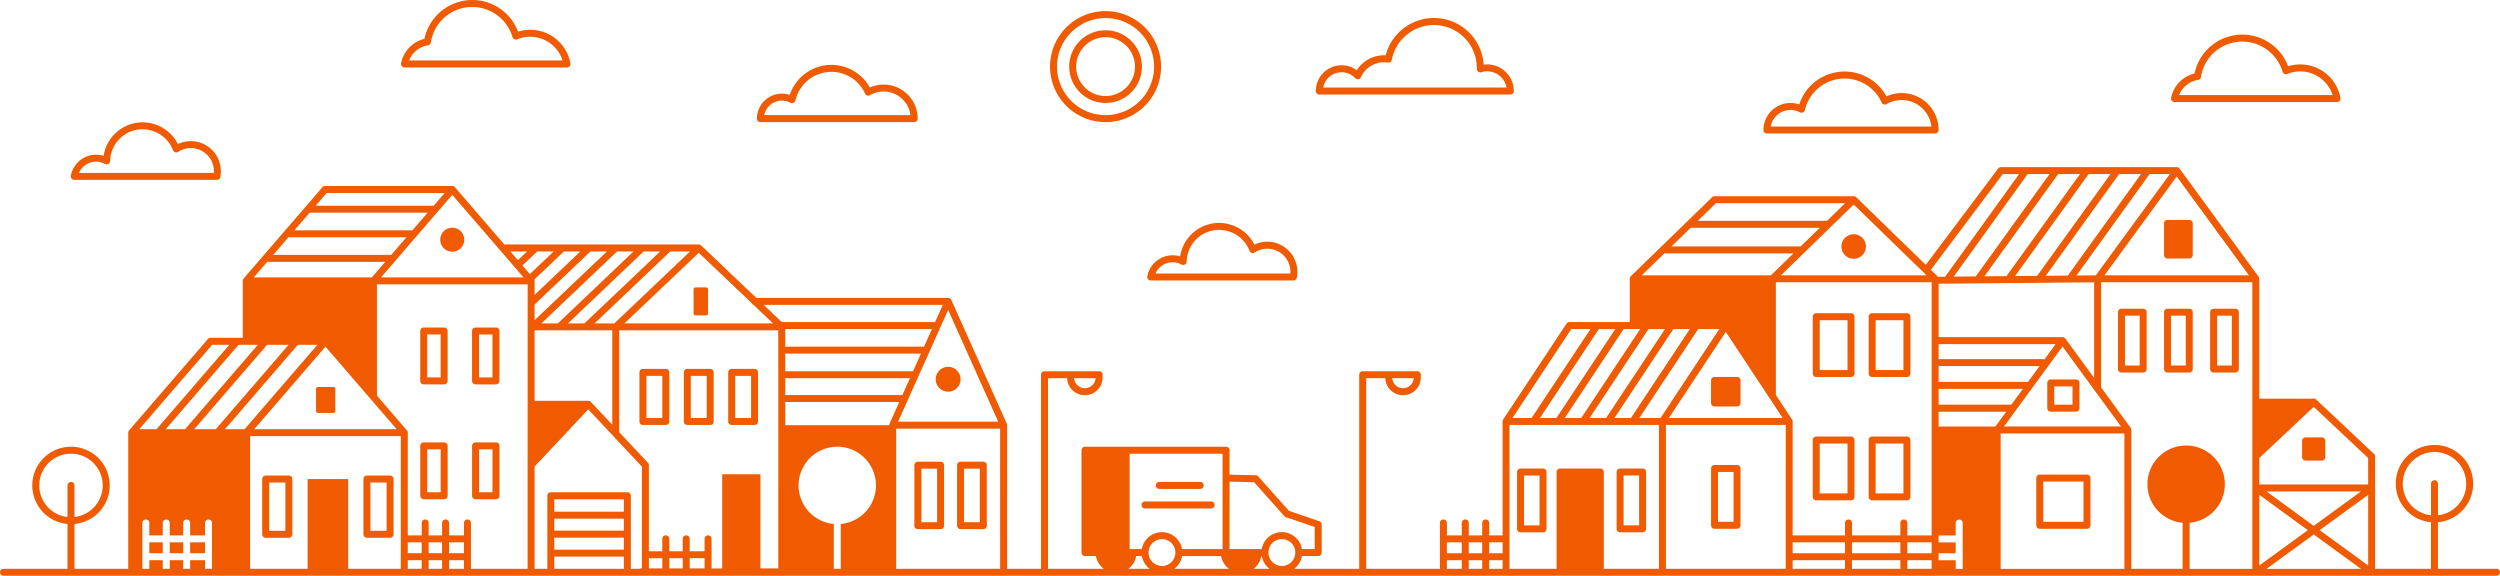 <svg id="Group_339" data-name="Group 339" xmlns="http://www.w3.org/2000/svg" xmlns:xlink="http://www.w3.org/1999/xlink" width="612.08" height="140.964" viewBox="0 0 612.08 140.964">
  <defs>
    <clipPath id="clip-path">
      <rect id="Rectangle_7" data-name="Rectangle 7" width="612.08" height="140.964" fill="#f05a00"/>
    </clipPath>
  </defs>
  <g id="Group_338" data-name="Group 338" clip-path="url(#clip-path)">
    <path id="Path_245" data-name="Path 245" d="M89.831,131.663h5.676a.853.853,0,0,0,.853-.853V117.287a.853.853,0,0,0-.853-.853H89.831a.853.853,0,0,0-.853.853V130.81a.853.853,0,0,0,.853.853m.853-13.523h3.97v11.816h-3.97ZM65.048,131.663h5.676a.853.853,0,0,0,.853-.853V117.287a.853.853,0,0,0-.853-.853H65.048a.853.853,0,0,0-.853.853V130.81a.853.853,0,0,0,.853.853M65.9,118.14h3.97v11.816H65.9Zm11.481-17.5V95.2a.449.449,0,0,1,.449-.449h3.811a.449.449,0,0,1,.449.449v5.446a.449.449,0,0,1-.449.449H77.832a.449.449,0,0,1-.449-.449M36.556,132.782h3.289v2.665H36.556Zm5,0h3.289v2.665H41.552Zm5,0H50.2v2.665H46.548Zm57.191-10.551h5a.854.854,0,0,0,.853-.853V109.165a.853.853,0,0,0-.853-.853h-5a.853.853,0,0,0-.853.853v12.212a.853.853,0,0,0,.853.853m.853-12.212h3.289v10.505h-3.289Zm11.835,12.212h5a.853.853,0,0,0,.853-.853V109.165a.853.853,0,0,0-.853-.853h-5a.853.853,0,0,0-.853.853v12.212a.854.854,0,0,0,.853.853m.853-12.212h3.289v10.505h-3.289ZM103.739,94.105h5a.853.853,0,0,0,.853-.853V81.04a.853.853,0,0,0-.853-.853h-5a.853.853,0,0,0-.853.853V93.252a.853.853,0,0,0,.853.853m.853-12.212h3.289V92.4h-3.289Zm11.835,12.212h5a.853.853,0,0,0,.853-.853V81.04a.853.853,0,0,0-.853-.853h-5a.853.853,0,0,0-.853.853V93.252a.853.853,0,0,0,.853.853m.853-12.212h3.289V92.4h-3.289ZM270.674,25.211a8.9,8.9,0,1,0-8.9-8.9,8.914,8.914,0,0,0,8.9,8.9m0-16.1a7.2,7.2,0,1,1-7.2,7.2,7.206,7.206,0,0,1,7.2-7.2m0,20.788a13.59,13.59,0,1,0-13.59-13.59,13.605,13.605,0,0,0,13.59,13.59m0-25.473a11.883,11.883,0,1,1-11.883,11.883A11.9,11.9,0,0,1,270.674,4.424m52.335,18.721h46.764a.853.853,0,0,0,.853-.853,6.534,6.534,0,0,0-7.373-6.475,12.206,12.206,0,0,0-23.994-2.269,7.87,7.87,0,0,0-7.077,3.653,6.3,6.3,0,0,0-10.027,5.092.854.854,0,0,0,.853.853m5.454-5.454a4.557,4.557,0,0,1,3.343,1.442.853.853,0,0,0,1.4-.239,6.167,6.167,0,0,1,5.625-3.653,6.276,6.276,0,0,1,.964.075.853.853,0,0,0,.969-.683,10.5,10.5,0,0,1,20.809,1.982c0,.041,0,.081,0,.122s0,.077,0,.116a.853.853,0,0,0,1.105.829,4.828,4.828,0,0,1,6.172,3.756h-44.9a4.609,4.609,0,0,1,4.521-3.748M157.408,104.044h5.6a.853.853,0,0,0,.853-.853V91.167a.853.853,0,0,0-.853-.853h-5.6a.853.853,0,0,0-.853.853v12.024a.853.853,0,0,0,.853.853m.853-12.024h3.892v10.317h-3.892Zm10.014,12.024h5.6a.853.853,0,0,0,.853-.853V91.167a.853.853,0,0,0-.853-.853h-5.6a.853.853,0,0,0-.853.853v12.024a.853.853,0,0,0,.853.853m.853-12.024h3.892v10.317h-3.892Zm10.014,12.024h5.6a.853.853,0,0,0,.853-.853V91.167a.853.853,0,0,0-.853-.853h-5.6a.853.853,0,0,0-.853.853v12.024a.853.853,0,0,0,.853.853M180,92.02h3.892v10.317H180ZM169.808,76.753V70.836a.465.465,0,0,1,.465-.465h2.619a.465.465,0,0,1,.465.465v5.917a.465.465,0,0,1-.465.465h-2.619a.465.465,0,0,1-.465-.465m54.914,52.8h5.565a.853.853,0,0,0,.853-.853V113.892a.853.853,0,0,0-.853-.853h-5.565a.854.854,0,0,0-.853.853V128.7a.853.853,0,0,0,.853.853m.853-14.806h3.858v13.1h-3.858Zm9.605,14.806h5.565a.853.853,0,0,0,.853-.853V113.892a.854.854,0,0,0-.853-.853h-5.565a.854.854,0,0,0-.853.853V128.7a.853.853,0,0,0,.853.853m.853-14.806h3.859v13.1h-3.859ZM107.791,58.687a2.938,2.938,0,1,1,2.938,2.938,2.938,2.938,0,0,1-2.938-2.938m121.3,34.169a3.045,3.045,0,1,1,3.045,3.045,3.045,3.045,0,0,1-3.045-3.045m53.89,25.992a.853.853,0,0,1,.853-.853h10.017a.853.853,0,0,1,0,1.707H283.835a.853.853,0,0,1-.853-.853m-3.5,4.782a.853.853,0,0,1,.853-.853h16.188a.853.853,0,0,1,0,1.707H280.336a.853.853,0,0,1-.853-.853m98.3-8.92h-5.509a.853.853,0,0,0-.853.853v13.915a.853.853,0,0,0,.853.853h5.509a.853.853,0,0,0,.853-.853V115.564a.853.853,0,0,0-.853-.853m-.853,13.915h-3.8V116.418h3.8ZM395.8,115.564v13.915a.853.853,0,0,0,.853.853h5.509a.853.853,0,0,0,.853-.853V115.564a.853.853,0,0,0-.853-.853h-5.509a.853.853,0,0,0-.853.853m1.707.853h3.8v12.208h-3.8Zm22.269,13.043h5.509a.853.853,0,0,0,.853-.853V114.693a.853.853,0,0,0-.853-.853h-5.509a.853.853,0,0,0-.853.853v13.915a.853.853,0,0,0,.853.853m.853-13.915h3.8v12.208h-3.8Zm24.041,6.957h8.514a.853.853,0,0,0,.853-.853V107.736a.853.853,0,0,0-.853-.853h-8.514a.853.853,0,0,0-.853.853V121.65a.853.853,0,0,0,.853.853m.853-13.915h6.808V120.8h-6.808ZM458.362,122.5h8.514a.853.853,0,0,0,.853-.853V107.736a.853.853,0,0,0-.853-.853h-8.514a.853.853,0,0,0-.853.853V121.65a.853.853,0,0,0,.853.853m.853-13.915h6.808V120.8h-6.808ZM444.672,92.3h8.514a.853.853,0,0,0,.853-.853V77.535a.853.853,0,0,0-.853-.853h-8.514a.853.853,0,0,0-.853.853V91.45a.853.853,0,0,0,.853.853m.853-13.915h6.808V90.6h-6.808ZM458.362,92.3h8.514a.853.853,0,0,0,.853-.853V77.535a.854.854,0,0,0-.853-.853h-8.514a.853.853,0,0,0-.853.853V91.45a.853.853,0,0,0,.853.853m.853-13.915h6.808V90.6h-6.808ZM519.4,91.206h5.318a.853.853,0,0,0,.853-.853V76.438a.853.853,0,0,0-.853-.853H519.4a.853.853,0,0,0-.853.853V90.353a.853.853,0,0,0,.853.853m.853-13.915h3.611V89.5h-3.611Zm10.428,13.915H536a.853.853,0,0,0,.853-.853V76.438a.853.853,0,0,0-.853-.853h-5.317a.853.853,0,0,0-.853.853V90.353a.853.853,0,0,0,.853.853m.853-13.915h3.611V89.5h-3.611Zm-1.707-14.848V54.707a.853.853,0,0,1,.853-.853H536a.853.853,0,0,1,.853.853v7.737A.853.853,0,0,1,536,63.3h-5.317a.853.853,0,0,1-.853-.853m12.134,28.762h5.317a.853.853,0,0,0,.853-.853V76.438a.853.853,0,0,0-.853-.853h-5.317a.853.853,0,0,0-.853.853V90.353a.853.853,0,0,0,.853.853m.853-13.915h3.611V89.5H542.82Zm-123.9,21.364V93.146a.853.853,0,0,1,.853-.853h5.509a.853.853,0,0,1,.853.853v5.509a.853.853,0,0,1-.853.853h-5.509a.853.853,0,0,1-.853-.853m31.926-38.3a3,3,0,1,1,3,3,3,3,0,0,1-3-3m160.377,78.9H596.882v-11.4a9.476,9.476,0,1,0-1.707,0v11.4H581.5v-27.5a.853.853,0,0,0-.269-.621L567.056,97.8a.85.85,0,0,0-.832-.192H553.146V68.259a.848.848,0,0,0-.01-.122c0-.008,0-.016,0-.024A.826.826,0,0,0,553.1,68l0-.008a.848.848,0,0,0-.045-.109l-.007-.014a.823.823,0,0,0-.063-.1l-.005-.008L533.636,41.3a.852.852,0,0,0-.71-.38H489.9a.853.853,0,0,0-.682.341L471.488,64.845,454.45,48.28l-.006-.005,0,0-.02-.018a.892.892,0,0,0-.1-.075l-.014-.008c-.024-.015-.049-.029-.075-.042l-.02-.01-.038-.017-.014,0a.844.844,0,0,0-.143-.042l-.011,0-.011,0-.026,0a.858.858,0,0,0-.115-.009H419.778a.853.853,0,0,0-.595.241L412.989,54.3l-.017.016L399.26,67.647l-.007.008a.873.873,0,0,0-.066.075l-.022.029a.878.878,0,0,0-.052.08l-.011.018a.878.878,0,0,0-.042.092l-.012.031a.9.9,0,0,0-.026.091l0,.015a.875.875,0,0,0-.014.108c0,.01,0,.02,0,.03s0,.023,0,.035v10.6H384.239a.854.854,0,0,0-.712.383l-15.512,23.475v0l0,.006,0,.007a.876.876,0,0,0-.047.083l-.011.023a.879.879,0,0,0-.035.088l0,.009a.856.856,0,0,0-.025.1c0,.008,0,.016,0,.024,0,.026-.007.052-.009.078,0,.011,0,.022,0,.033s0,.015,0,.023v27.884h-3.289v-3.042a.853.853,0,0,0-1.707,0v3.042h-3.289v-3.042a.853.853,0,0,0-1.707,0v3.042h-3.648v-3.042a.853.853,0,1,0-1.707,0v11.224H334.482V92.6h4.679a4.347,4.347,0,0,0,8.69-.19v-.663A.853.853,0,0,0,347,90.89h-13.37a.853.853,0,0,0-.853.853v47.514H316.85a5,5,0,0,0,1.9-3.121h3.985a.853.853,0,0,0,.853-.853v-6.856a.853.853,0,0,0-.576-.807l-7.272-2.5a.84.84,0,0,0-.16-.038l-7.529-8.439a.852.852,0,0,0-.617-.285l-6.4-.152v-5.98a.853.853,0,0,0-.853-.853h-34.54a.853.853,0,0,0-.853.853v25.057a.853.853,0,0,0,.853.853h2.685a5,5,0,0,0,1.9,3.121H256.585V92.6h4.679a4.347,4.347,0,0,0,8.69-.19v-.663a.853.853,0,0,0-.853-.853h-13.37a.853.853,0,0,0-.853.853v47.514h-8.31V104.1a.882.882,0,0,0,0-.089l0-.01c0-.026-.007-.052-.012-.078l0-.012c-.006-.025-.012-.049-.02-.073l-.007-.018c-.008-.021-.015-.043-.024-.063l0-.006L232.923,73.463h0l-.007-.016-.005-.009a.849.849,0,0,0-.048-.088l-.011-.018a.876.876,0,0,0-.065-.087l-.015-.017a.865.865,0,0,0-.064-.064l-.018-.016a.87.87,0,0,0-.086-.065l-.015-.009a.91.91,0,0,0-.084-.046l-.019-.009a.892.892,0,0,0-.1-.039l-.01,0a.831.831,0,0,0-.1-.022l-.027,0a.856.856,0,0,0-.112-.008H185.181L171.662,60.094l-.008-.006a.845.845,0,0,0-.118-.092l-.016-.01a.875.875,0,0,0-.129-.066l-.016-.006a.837.837,0,0,0-.14-.04l-.013,0a.859.859,0,0,0-.149-.014h-47.6l-12.1-14.024,0,0-.01-.011a.828.828,0,0,0-.067-.067l-.026-.022q-.031-.025-.063-.047l-.027-.018a.838.838,0,0,0-.094-.051h0a.878.878,0,0,0-.1-.038l-.032-.009c-.026-.007-.052-.013-.078-.017l-.033-.005a.845.845,0,0,0-.111-.008H79.576a.854.854,0,0,0-.646.3l-19.3,22.371,0,.006a.837.837,0,0,0-.065.087l-.011.018a.839.839,0,0,0-.045.084l-.008.016a.85.85,0,0,0-.038.1l0,.015a.852.852,0,0,0-.02.092c0,.009,0,.017,0,.026a.851.851,0,0,0-.008.109h0V82.709H51.541a.854.854,0,0,0-.646.3l-19.3,22.372,0,.005a.841.841,0,0,0-.065.088l-.011.018a.844.844,0,0,0-.046.084l-.008.016a.822.822,0,0,0-.038.1l0,.015a.849.849,0,0,0-.02.092c0,.009,0,.017,0,.026a.85.85,0,0,0-.008.108h0v33.323H18.235V128.284a9.476,9.476,0,1,0-1.707,0v10.973H.853a.853.853,0,0,0,0,1.707H611.227a.853.853,0,0,0,0-1.707M346.138,92.6a2.641,2.641,0,0,1-5.268,0Zm-77.9,0a2.641,2.641,0,0,1-5.268,0Zm-250.86,25.4a.853.853,0,0,0-.853.853v7.721a7.769,7.769,0,1,1,1.707,0v-7.721a.853.853,0,0,0-.853-.853M244.4,103.244H219.875l2.391-5.336h0l2.613-5.831v0l7.256-16.193ZM225.472,86.579l-1.932,4.311H192.254V86.579Zm-33.219-1.707V80.562h35.915l-1.931,4.311ZM222.776,92.6l-1.849,4.126H192.254V92.6ZM183.958,74.134a.855.855,0,0,0,.483.459l4.823,4.583H152.885L171.074,61.89Zm-15.02-12.568-18.53,17.61h-4.841l18.53-17.61ZM149.9,80.882v23.111l-5.253-5.6a.853.853,0,0,0-.622-.269H130.884V80.882Zm11.724-19.316-18.53,17.61h-4.036l18.53-17.61Zm-6.514,0-18.53,17.61h-4.036l18.53-17.61Zm-6.514,0L130.884,78.394V74.559l13.671-12.993Zm-19.542,0L126.8,63.708l-1.848-2.142Zm-.883,6.345H93.292l8.737-10.127h0l8.7-10.083Zm-48.2-20.664h28.9l-2.694,3.123h-28.9ZM75.8,52.076h28.9l-3.719,4.311h-28.9Zm-5.191,6.017h28.9L95.783,62.41a.849.849,0,0,0-.1-.006H66.89Zm-5.191,6.017h28.9l-3.278,3.8h-28.9Zm31.7,40.97H62.243L79.681,84.869ZM63.133,84.416,45.3,105.081H40.577L58.406,84.416Zm-11.2,0h4.22L38.323,105.081H34.1ZM51.9,139.257H50.2v-2.1H46.548v2.1H44.842v-2.1H41.552v2.1H39.846v-2.1H36.556v2.1H34.85V128.033a.853.853,0,1,1,1.707,0v3.042h3.289v-3.042a.853.853,0,1,1,1.707,0v3.042h3.289v-3.042a.853.853,0,1,1,1.707,0v3.042H50.2v-3.042a.853.853,0,1,1,1.707,0Zm-4.345-34.176L65.387,84.416h5.274L52.832,105.081Zm12.327,0h-4.8L72.914,84.416h4.8Zm38.243,34.176H85.242v-21.97H75.314v21.97H61.233v-32.47h36.9Zm5.113,0H99.835v-2.1h3.407Zm0-3.81H99.835v-2.665h3.407Zm5,3.81h-3.289v-2.1h3.289Zm0-3.81h-3.289v-2.665h3.289Zm5.355,3.81h-3.648v-2.1h3.648Zm0-3.81h-3.648v-2.665h3.648Zm15.585-21.555v25.365H115.3V128.033a.853.853,0,0,0-1.707,0v3.042h-3.648v-3.042a.853.853,0,1,0-1.707,0v3.042h-3.289v-3.042a.853.853,0,0,0-1.707,0v3.042H99.835V105.934a.856.856,0,0,0-.013-.141c0-.005,0-.011,0-.016a.863.863,0,0,0-.036-.131l-.006-.017a.859.859,0,0,0-.058-.122l-.01-.016a.852.852,0,0,0-.079-.11l0,0-7.346-8.515V69.617h36.9Zm.554-46.781L127.912,65l3.616-3.436h4.036Zm1.138,1.5a.849.849,0,0,0-.036-.131l-.006-.017c0-.009-.006-.018-.01-.026l7.225-6.866h4.036L130.884,72.2v-3.44a.854.854,0,0,0-.013-.141c0-.005,0-.011,0-.016m21.871,70.65H135.713v-2.975H152.74Zm0-4.682H135.713v-2.94H152.74Zm0-4.647H135.713v-2.94H152.74Zm0-4.647H135.713V122.23H152.74Zm4.417,13.892h-.268a.844.844,0,0,0-.366.084h-2.076v-17.88a.853.853,0,0,0-.853-.853H134.859a.853.853,0,0,0-.853.853v17.88h-3.122V114.229l13.136-14,6.119,6.523.008.008,7.01,7.473Zm5,0h-3.29v-2.5h3.29Zm5,0H163.86v-2.5h3.289Zm5.354,0h-3.648v-2.5H172.5Zm18.043,0h-4.378V116.118H176.82v23.055H174.21v-7.245a.853.853,0,0,0-1.707,0v3.042h-3.648v-3.042a.853.853,0,0,0-1.707,0v3.042H163.86v-3.042a.853.853,0,0,0-1.707,0v3.042h-3.29V113.892a.852.852,0,0,0-.231-.584l-7.03-7.495V80.882h38.945Zm-3.57-64.525h43.842l-1.885,4.207H191.4Zm18.856,53.635v10.974h-1.707V128.283a9.476,9.476,0,1,1,1.707,0m11.946-24.534,0,.006c-.009.021-.017.042-.024.063l-.007.018c-.008.024-.014.048-.02.073l0,.012c-.005.025-.009.051-.013.078,0,0,0,.007,0,.01a.882.882,0,0,0,0,.089H192.254V98.429h27.909Zm27.083,35.508H219.411V104.951h25.451Zm31.7-28.177h22.761v23.349H289.4a4.993,4.993,0,0,0-9.838,0h-2.993Zm-.3,28.177a5,5,0,0,0,1.9-3.121h1.4a5,5,0,0,0,1.9,3.121Zm8.216-.687a3.287,3.287,0,1,1,3.287-3.287,3.291,3.291,0,0,1-3.287,3.287m3.019.687a5,5,0,0,0,1.9-3.122h9.565a5,5,0,0,0,1.9,3.121Zm13.536-21.344,5.994.142,7.5,8.412a.854.854,0,0,0,.555.281l.2.019,6.6,2.268v5.394H318.75a4.993,4.993,0,0,0-9.839,0h-7.88Zm5.867,21.344a5,5,0,0,0,1.9-3.121h.112a5,5,0,0,0,1.9,3.121Zm6.933-.687a3.291,3.291,0,0,1-3.287-3.286v0a3.287,3.287,0,0,1,6.574-.007s0,.006,0,.009,0,.006,0,.009a3.291,3.291,0,0,1-3.287,3.278m44.045.687h-3.648v-2.1h3.648Zm0-3.81h-3.648v-2.665h3.648Zm5,3.81h-3.289v-2.1h3.289Zm0-3.81h-3.289v-2.665h3.289Zm5,3.81h-3.289v-2.1h3.289Zm0-3.81h-3.289v-2.665h3.289ZM550.612,67.406H515.241l17.685-24.19ZM531.245,42.622,513.124,67.41l-4.734.043,17.894-24.83ZM503.287,84.249,500.6,87.925H474.63V84.249ZM474.63,82.542V69.463l38.077-.343V92.528l-7.049-9.636-.013-.015-.039-.047-.023-.025c-.015-.016-.031-.031-.047-.045l-.02-.018a.867.867,0,0,0-.073-.055l-.013-.008c-.022-.014-.045-.027-.068-.039l-.023-.011c-.021-.01-.041-.019-.063-.027l-.026-.01-.064-.02-.027-.007-.069-.012-.025,0a.848.848,0,0,0-.1-.006Zm24.72,7.09L496.518,93.5H474.63V89.632Zm-4.08,5.578-2.832,3.871H474.63V95.21Zm9.7-10.369,14.318,19.573H490.651ZM524.18,42.623,506.272,67.471l-5.4.049,17.943-24.9Zm-7.465,0L498.758,67.539l-5.395.049,17.991-24.965Zm-7.464,0-18,24.984-5.4.048,18.04-25.033Zm-7.463,0L483.734,67.675l-5.4.049,18.089-25.1Zm-47.933,7.459,17.82,17.324H436.033l16.546-16.084Zm-33.73-.337h31.628l-1.73,1.682-2.71,2.635H415.684Zm-6.2,6.023h31.628l-4.693,4.562H409.235Zm-6.449,6.269h31.628l-5.522,5.368H401.957Zm28.983,40.3H408.6l9.7-14.679,4.231-6.4ZM409.69,80.562h4.035l-14.417,21.776h-4.035Zm-16.464,21.776H389.19l14.417-21.776h4.035Zm4.3-21.776h4.036l-14.417,21.776h-4.035Zm-6.082,0h4.035l-14.417,21.776h-4.035Zm-6.746,0h4.7l-14.417,21.776h-4.671Zm21.464,58.695h-13.5V115.564a.853.853,0,0,0-.853-.853h-9.85a.853.853,0,0,0-.853.853v23.692H369.575V104.044h36.587Zm.394-36.919h-5.2l14.417-21.776h5.173Zm30.64,25.7v11.224H407.868V104.044H437.2Zm14.523,11.224H438.9v-2.1h12.816Zm0-3.81H438.9v-2.665h12.816Zm13.549,3.81H453.425v-2.1h11.842Zm0-3.81H453.425v-2.665h11.842Zm7.656,3.81h-5.949v-2.1h5.949Zm0-3.81h-5.949v-2.665h5.949Zm0-30.181v25.809h-5.949v-3.042a.853.853,0,1,0-1.707,0v3.042H453.425v-3.042a.853.853,0,1,0-1.707,0v3.042H438.9V103.191a.852.852,0,0,0-.141-.47L434.785,96.7V69.113h38.139Zm1.542-37.51c-.011-.015-.021-.029-.032-.043l-.025-.028-.031-.034,0,0-1.649-1.6,17.6-23.421h4l-18.1,25.119-1.754.016h0m6.058,71.5h-1.707v-2.1H474.63v-1.707h4.186v-2.665H474.63v-1.707h4.186v-3.042a.853.853,0,0,1,1.707,0Zm8.013-34.843H474.63v-3.626h16.559Zm31.579,34.843H489.823V106.12h30.292Zm31.325-27.5v27.5H536.089V127.992a9.476,9.476,0,1,0-1.707,0v11.265h-12.56v-33.99a.861.861,0,0,0-.01-.122c0-.008,0-.016,0-.024a.835.835,0,0,0-.028-.117l0-.009a.86.86,0,0,0-.045-.108l-.007-.015a.858.858,0,0,0-.062-.1l-.006-.009-7.244-9.9V69.113H551.44Zm1.707,9.381,11.876,8.65-11.876,8.65Zm1.768-.824H578.03l-11.558,8.418Zm0,18.946,11.557-8.418,11.557,8.418Zm24.883-.824-11.876-8.65,11.876-8.65Zm0-19.83H553.146v-6.482l13.325-12.53,13.326,12.53Zm16.232-1.037a.853.853,0,0,0-.853.853v7.721a7.769,7.769,0,1,1,1.707,0V118.42a.853.853,0,0,0-.853-.853M499.4,129.461h11.56a.853.853,0,0,0,.853-.853v-11.56a.853.853,0,0,0-.853-.853H499.4a.853.853,0,0,0-.853.853v11.56a.853.853,0,0,0,.853.853m.853-11.56h9.854v9.854h-9.854Zm1.838-17.114h6.177a.853.853,0,0,0,.853-.853V93.757a.853.853,0,0,0-.853-.853h-6.177a.853.853,0,0,0-.853.853v6.177a.853.853,0,0,0,.853.853m.853-6.177h4.471v4.471h-4.471Zm61.537,12.481h3.979a.853.853,0,0,1,.853.853v3.979a.853.853,0,0,1-.853.853h-3.979a.853.853,0,0,1-.853-.853v-3.979a.853.853,0,0,1,.853-.853M186.169,29.9h37.656a.854.854,0,0,0,.853-.853,8.341,8.341,0,0,0-11.721-7.624,10.751,10.751,0,0,0-19.6,1.811,6.123,6.123,0,0,0-8.041,5.813.854.854,0,0,0,.853.853m5.268-5.268a4.369,4.369,0,0,1,2.076.517.853.853,0,0,0,1.232-.561A9.044,9.044,0,0,1,211.8,22.919a.853.853,0,0,0,1.206.387,6.635,6.635,0,0,1,9.909,4.884H187.106a4.421,4.421,0,0,1,4.332-3.561M432.6,32.681h41.18a.853.853,0,0,0,.853-.853,9.041,9.041,0,0,0-12.773-8.234,11.677,11.677,0,0,0-21.35,1.979,6.616,6.616,0,0,0-8.764,6.256.853.853,0,0,0,.853.853m5.761-5.761a4.856,4.856,0,0,1,2.308.575.853.853,0,0,0,1.233-.561A9.971,9.971,0,0,1,460.7,25.1a.853.853,0,0,0,1.206.387,7.336,7.336,0,0,1,10.967,5.49h-39.35a4.916,4.916,0,0,1,4.833-4.054M99.035,16.511h39.781a.853.853,0,0,0,.84-1.006,10.023,10.023,0,0,0-12.824-7.762,12.088,12.088,0,0,0-3.96-5.306,11.968,11.968,0,0,0-15.058.47,11.982,11.982,0,0,0-3.9,6.609A7.622,7.622,0,0,0,98.2,15.5a.853.853,0,0,0,.838,1.013m5.744-5.425a.853.853,0,0,0,.714-.712,10.206,10.206,0,0,1,10.14-8.667,10.317,10.317,0,0,1,9.849,7.375.854.854,0,0,0,1.145.549,8.316,8.316,0,0,1,11.1,5.175H100.162a5.913,5.913,0,0,1,4.617-3.719M532.4,24.99h39.781a.853.853,0,0,0,.839-1.006A10.025,10.025,0,0,0,560.2,16.221a12.088,12.088,0,0,0-3.96-5.306,11.969,11.969,0,0,0-15.058.47,11.983,11.983,0,0,0-3.9,6.609,7.622,7.622,0,0,0-5.718,5.982.854.854,0,0,0,.838,1.013m5.744-5.425a.854.854,0,0,0,.714-.712A10.206,10.206,0,0,1,549,10.185a10.317,10.317,0,0,1,9.849,7.375.853.853,0,0,0,1.145.548,8.317,8.317,0,0,1,11.1,5.175H533.529a5.911,5.911,0,0,1,4.617-3.719M18.184,44.044H53.1a.853.853,0,0,0,.837-.688,7.449,7.449,0,0,0,.14-1.436,7.363,7.363,0,0,0-10.521-6.652,9.73,9.73,0,0,0-8.63-5.316,9.667,9.667,0,0,0-9.553,8.2,6.291,6.291,0,0,0-8.028,4.884.853.853,0,0,0,.84,1.006m5.347-4.458a4.576,4.576,0,0,1,2.181.552.853.853,0,0,0,1.261-.728,7.911,7.911,0,0,1,7.954-7.751,8.005,8.005,0,0,1,7.433,5.115.853.853,0,0,0,1.264.409,5.655,5.655,0,0,1,8.747,4.737q0,.209-.015.418H19.328a4.579,4.579,0,0,1,4.2-2.751M280.907,67.666a.853.853,0,0,0,.84,1.006h34.915a.853.853,0,0,0,.837-.688,7.448,7.448,0,0,0,.14-1.436,7.363,7.363,0,0,0-10.521-6.652,9.73,9.73,0,0,0-8.63-5.316,9.667,9.667,0,0,0-9.553,8.2,6.29,6.29,0,0,0-8.028,4.884m6.187-3.452a4.574,4.574,0,0,1,2.181.552.853.853,0,0,0,1.261-.728,7.911,7.911,0,0,1,7.954-7.751,8.005,8.005,0,0,1,7.433,5.115.853.853,0,0,0,1.264.409,5.655,5.655,0,0,1,8.747,4.737q0,.209-.015.418H282.891a4.579,4.579,0,0,1,4.2-2.752" fill="#f05a00"/>
  </g>
</svg>
